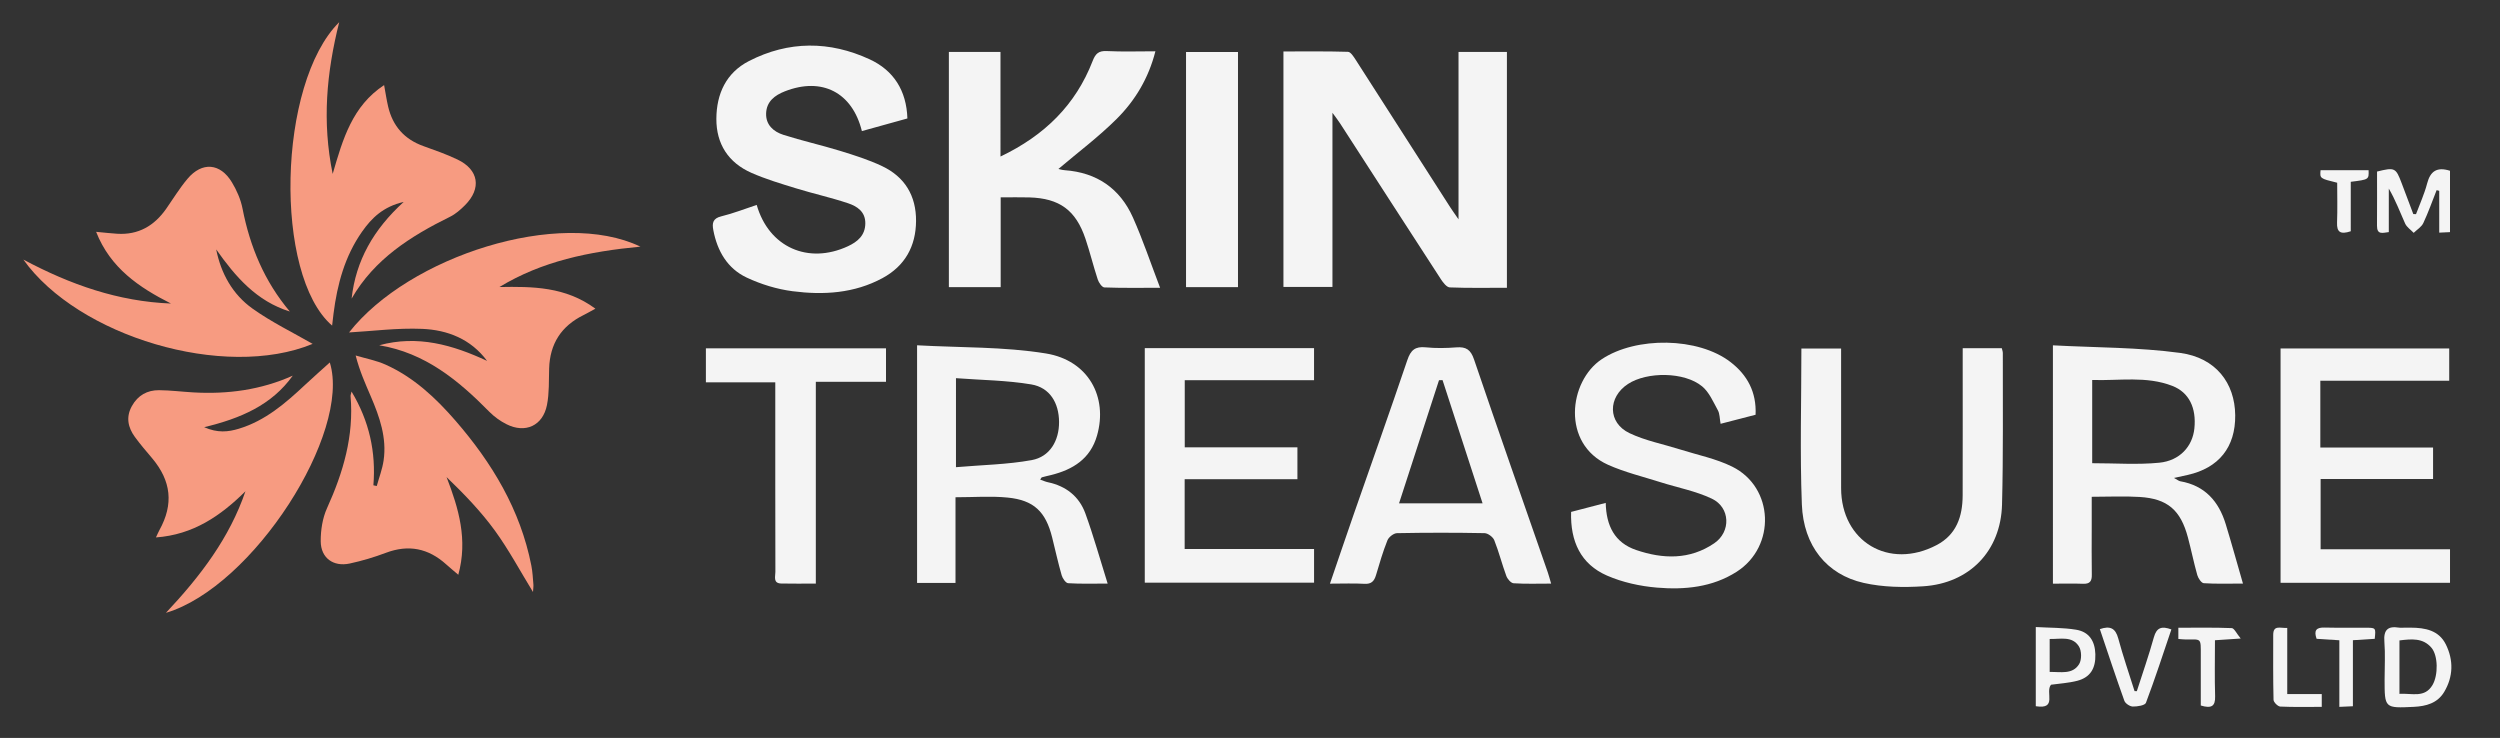 <?xml version="1.0" encoding="utf-8"?> <svg xmlns="http://www.w3.org/2000/svg" xmlns:xlink="http://www.w3.org/1999/xlink" version="1.1" id="Layer_1" x="0px" y="0px" width="297px" height="87.667px" viewBox="0 0 297 87.667" xml:space="preserve"><rect x="0" y="0" width="297" height="87.667" fill="#333333" stroke="none"/> <g> <path fill-rule="evenodd" clip-rule="evenodd" fill="#F4F4F4" d="M173.272,6.172c1.949,0,3.809,0,5.749,0 c0,9.339,0,18.601,0,28.016c-2.312,0-4.553,0.046-6.787-0.044c-0.366-0.015-0.792-0.568-1.05-0.964 c-4.008-6.167-7.992-12.349-11.986-18.527c-0.238-0.369-0.513-0.714-0.903-1.254c0,7.039,0,13.806,0,20.686 c-1.825,0-3.767,0-5.822,0c0-9.241,0-18.502,0-27.972c2.556,0,5.113-0.035,7.669,0.043c0.316,0.009,0.674,0.577,0.914,0.95 c3.752,5.832,7.487,11.674,11.229,17.512c0.249,0.388,0.521,0.761,0.987,1.438C173.272,19.227,173.272,12.736,173.272,6.172z"></path> <path fill-rule="evenodd" clip-rule="evenodd" fill="#F4F4F4" d="M89.897,24.345c1.441,5.03,6.113,7.096,10.831,4.911 c1.158-0.537,2.064-1.297,2.072-2.732c0.007-1.39-0.985-2.021-2.047-2.377c-2.035-0.68-4.142-1.145-6.194-1.777 c-1.781-0.547-3.581-1.086-5.282-1.834c-2.747-1.207-4.189-3.437-4.173-6.431c0.016-2.954,1.158-5.46,3.875-6.855 c4.712-2.419,9.584-2.401,14.34-0.202c2.83,1.307,4.375,3.699,4.479,7.024c-1.833,0.509-3.619,1.004-5.406,1.5 c-1.14-4.603-4.752-6.447-9.15-4.723c-1.208,0.474-2.175,1.209-2.228,2.609c-0.052,1.377,0.881,2.185,2.042,2.557 c2.221,0.709,4.506,1.218,6.735,1.902c1.691,0.52,3.397,1.06,4.992,1.813c2.706,1.276,4.066,3.529,4.043,6.529 c-0.022,3.005-1.32,5.337-3.988,6.781c-3.352,1.813-7.007,2.03-10.668,1.558c-1.862-0.24-3.752-0.82-5.456-1.619 c-2.299-1.078-3.502-3.157-3.973-5.642c-0.156-0.822-0.07-1.392,0.95-1.637C87.093,25.359,88.445,24.822,89.897,24.345z"></path> <path fill-rule="evenodd" clip-rule="evenodd" fill="#F4F4F4" d="M118.858,18.595c5.271-2.517,8.933-6.157,10.944-11.341 c0.341-0.881,0.711-1.234,1.686-1.187c1.868,0.092,3.743,0.027,5.774,0.027c-0.81,3.193-2.403,5.838-4.587,8.018 c-2.156,2.152-4.621,3.996-6.935,5.96c0.093,0.019,0.419,0.125,0.751,0.149c3.811,0.275,6.561,2.168,8.1,5.617 c1.176,2.635,2.094,5.383,3.229,8.352c-2.375,0-4.499,0.037-6.62-0.043c-0.281-0.01-0.665-0.569-0.788-0.943 c-0.526-1.597-0.921-3.239-1.458-4.832c-1.148-3.41-3.083-4.815-6.677-4.92c-1.073-0.031-2.148-0.005-3.397-0.005 c0,3.601,0,7.091,0,10.665c-2.128,0-4.08,0-6.154,0c0-9.277,0-18.571,0-27.941c1.986,0,3.935,0,6.131,0 C118.858,10.255,118.858,14.326,118.858,18.595z"></path> <path fill-rule="evenodd" clip-rule="evenodd" fill="#F4F4F4" d="M243.886,41.026c5.15,0.275,10.184,0.231,15.122,0.901 c4.236,0.575,6.495,3.586,6.535,7.396c0.042,3.791-1.939,6.276-5.664,7.103c-0.448,0.099-0.896,0.196-1.61,0.354 c0.405,0.218,0.565,0.362,0.747,0.394c2.926,0.509,4.571,2.384,5.399,5.092c0.693,2.266,1.322,4.551,2.048,7.062 c-1.704,0-3.186,0.053-4.657-0.045c-0.282-0.019-0.658-0.582-0.766-0.958c-0.419-1.483-0.722-3-1.119-4.488 c-0.865-3.243-2.418-4.591-5.716-4.799c-1.816-0.115-3.646-0.021-5.709-0.021c0,1.242,0,2.435,0,3.627 c0,1.877-0.025,3.753,0.01,5.628c0.017,0.773-0.231,1.111-1.042,1.079c-1.162-0.046-2.327-0.012-3.578-0.012 C243.886,59.955,243.886,50.701,243.886,41.026z M248.553,55.029c2.762,0,5.388,0.197,7.966-0.058 c2.452-0.241,3.953-1.952,4.173-4.061c0.254-2.446-0.626-4.293-2.621-5.067c-3.098-1.202-6.321-0.592-9.518-0.702 C248.553,48.597,248.553,51.816,248.553,55.029z"></path> <path fill-rule="evenodd" clip-rule="evenodd" fill="#F79B81" d="M41.764,46.517c2.12,3.54,2.911,7.203,2.596,11.138 c0.134,0.027,0.267,0.056,0.4,0.082c0.278-1.011,0.662-2.005,0.813-3.034c0.396-2.7-0.481-5.182-1.521-7.609 c-0.642-1.5-1.318-2.986-1.801-4.863c1.198,0.358,2.455,0.589,3.584,1.099c3.314,1.495,5.923,3.935,8.269,6.639 c4.354,5.019,7.715,10.586,9.018,17.213c0.145,0.731,0.182,1.486,0.245,2.231c0.023,0.27-0.025,0.544-0.047,0.916 c-1.535-2.503-2.869-5.01-4.522-7.285c-1.664-2.289-3.647-4.346-5.747-6.367c1.453,3.752,2.537,7.446,1.395,11.605 c-0.55-0.472-1.008-0.848-1.449-1.243c-2.111-1.902-4.462-2.381-7.155-1.365c-1.394,0.526-2.838,0.958-4.293,1.271 c-1.947,0.418-3.433-0.656-3.448-2.631c-0.009-1.319,0.208-2.752,0.748-3.942c1.926-4.248,3.207-8.59,2.798-13.311 C41.637,46.944,41.694,46.824,41.764,46.517z"></path> <path fill-rule="evenodd" clip-rule="evenodd" fill="#F4F4F4" d="M131.588,69.329c-1.735,0-3.22,0.05-4.695-0.045 c-0.281-0.018-0.66-0.569-0.766-0.939c-0.425-1.482-0.756-2.99-1.129-4.488c-0.763-3.063-2.161-4.438-5.294-4.747 c-1.989-0.197-4.012-0.037-6.191-0.037c0,3.386,0,6.74,0,10.178c-1.6,0-3.029,0-4.564,0c0-9.305,0-18.559,0-28.231 c5.165,0.288,10.308,0.16,15.298,0.969c5.044,0.818,7.396,5.163,6.08,9.757c-0.79,2.76-2.855,4.04-5.458,4.689 c-0.362,0.09-0.729,0.165-1.088,0.269c-0.065,0.018-0.103,0.131-0.206,0.272c0.326,0.113,0.617,0.251,0.925,0.315 c2.14,0.45,3.707,1.683,4.442,3.705C129.909,63.659,130.668,66.396,131.588,69.329z M113.569,55.502c3.1-0.268,6.094-0.313,9-0.842 c2.157-0.394,3.26-2.312,3.247-4.528c-0.013-2.27-1.1-4.094-3.299-4.464c-2.911-0.489-5.9-0.511-8.947-0.741 C113.569,48.551,113.569,51.771,113.569,55.502z"></path> <path fill-rule="evenodd" clip-rule="evenodd" fill="#F79B81" d="M29.16,58.363c-2.956,2.926-6.205,5.161-10.634,5.484 c0.181-0.384,0.284-0.634,0.413-0.868c1.702-3.082,1.415-5.835-0.881-8.559c-0.695-0.822-1.401-1.642-2.035-2.511 c-0.829-1.139-1.083-2.368-0.349-3.679c0.709-1.269,1.825-1.889,3.232-1.875c1.355,0.011,2.708,0.185,4.063,0.263 c4.078,0.232,8.029-0.294,11.811-1.991c-2.506,3.5-6.176,5.075-10.526,6.124c1.603,0.707,2.855,0.563,4.103,0.187 c3.152-0.949,5.557-3.032,7.894-5.224c0.991-0.928,2.013-1.823,2.93-2.653c2.585,8.34-9.108,26.661-19.467,29.744 C23.829,68.428,27.266,63.901,29.16,58.363z"></path> <path fill-rule="evenodd" clip-rule="evenodd" fill="#F79B81" d="M76.077,29.3c-6.109,0.585-11.684,1.727-16.748,4.8 c3.937-0.069,7.835-0.058,11.403,2.57c-0.564,0.307-0.975,0.549-1.401,0.759c-2.645,1.3-4.009,3.407-4.093,6.361 c-0.042,1.446,0.02,2.923-0.259,4.328c-0.49,2.463-2.569,3.407-4.806,2.28c-0.741-0.373-1.455-0.884-2.037-1.475 c-3.686-3.746-7.648-7.01-13.085-7.905c4.561-1.243,8.728-0.048,12.813,1.856c-1.926-2.6-4.697-3.677-7.707-3.805 c-2.953-0.126-5.928,0.271-8.688,0.425C48.563,30.45,66.504,24.694,76.077,29.3z"></path> <path fill-rule="evenodd" clip-rule="evenodd" fill="#F79B81" d="M40.298,2.636c-1.51,6.036-2.046,11.817-0.775,18.028 c1.207-4.163,2.333-8.064,6.11-10.555c0.175,0.947,0.291,1.756,0.477,2.551c0.544,2.319,1.931,3.889,4.193,4.697 c1.364,0.488,2.738,0.971,4.042,1.593c2.535,1.209,2.889,3.431,0.899,5.427c-0.524,0.524-1.111,1.045-1.768,1.369 c-4.676,2.306-8.996,5.023-11.704,9.728c0.506-4.537,2.601-8.208,6.188-11.486c-2.447,0.564-3.817,1.923-4.956,3.549 c-2.04,2.909-2.935,6.233-3.378,9.706c-0.058,0.456-0.108,0.911-0.17,1.438C32.502,32.692,32.958,9.908,40.298,2.636z"></path> <path fill-rule="evenodd" clip-rule="evenodd" fill="#F79B81" d="M11.419,27.541c0.944,0.088,1.721,0.18,2.5,0.229 c2.529,0.158,4.418-0.951,5.834-2.982c0.831-1.191,1.591-2.44,2.522-3.547c1.725-2.051,3.896-1.88,5.282,0.427 c0.568,0.946,1.042,2.021,1.251,3.097c0.885,4.54,2.606,8.666,5.625,12.245c-3.958-1.228-6.473-4.148-8.751-7.382 c0.574,2.878,1.96,5.352,4.312,7.029c2.287,1.632,4.853,2.87,7.147,4.195C26.647,45.187,9.265,39.953,2.777,30.839 c5.599,2.986,11.278,4.976,17.533,5.221C16.518,34.145,13.108,31.841,11.419,27.541z"></path> <path fill-rule="evenodd" clip-rule="evenodd" fill="#F4F4F4" d="M186.648,60.814c1.401-0.364,2.696-0.701,4.113-1.07 c0.054,2.714,1.065,4.727,3.602,5.593c3.188,1.091,6.379,1.185,9.286-0.794c2.013-1.369,1.912-4.261-0.283-5.301 c-1.914-0.909-4.066-1.31-6.106-1.958c-2.089-0.664-4.249-1.18-6.235-2.072c-5.536-2.495-4.677-9.921-0.733-12.541 c4.071-2.705,11.44-2.636,15.3,0.346c1.999,1.544,3.093,3.568,2.972,6.254c-1.386,0.359-2.719,0.705-4.156,1.076 c-0.118-0.624-0.093-1.181-0.321-1.598c-0.551-1.001-1.034-2.159-1.877-2.852c-2.102-1.734-6.525-1.763-8.796-0.286 c-2.421,1.577-2.428,4.606,0.168,5.846c1.872,0.896,3.981,1.294,5.979,1.927c2.087,0.661,4.29,1.095,6.23,2.056 c4.966,2.457,5.219,9.47,0.535,12.479c-2.893,1.856-6.183,2.165-9.472,1.89c-2.015-0.17-4.098-0.625-5.94-1.429 C187.8,67.021,186.543,64.334,186.648,60.814z"></path> <path fill-rule="evenodd" clip-rule="evenodd" fill="#F4F4F4" d="M136,41.36c6.745,0,13.384,0,20.108,0c0,1.264,0,2.458,0,3.805 c-5.101,0-10.185,0-15.36,0c0,2.698,0,5.249,0,7.979c4.449,0,8.875,0,13.386,0c0,1.321,0,2.465,0,3.786c-4.462,0-8.889,0-13.396,0 c0,2.825,0,5.478,0,8.291c5.104,0,10.188,0,15.373,0c0,1.396,0,2.637,0,3.998c-6.639,0-13.311,0-20.111,0 C136,59.98,136,50.73,136,41.36z"></path> <path fill-rule="evenodd" clip-rule="evenodd" fill="#F4F4F4" d="M290.967,45.231c-5.136,0-10.187,0-15.312,0 c0,2.654,0,5.208,0,7.933c4.481,0,8.908,0,13.394,0c0,1.322,0,2.472,0,3.74c-4.458,0-8.855,0-13.359,0c0,2.804,0,5.494,0,8.346 c5.096,0,10.182,0,15.372,0c0,1.399,0,2.639,0,3.983c-6.693,0-13.37,0-20.131,0c0-9.279,0-18.5,0-27.833c6.641,0,13.277,0,20.036,0 C290.967,42.569,290.967,43.798,290.967,45.231z"></path> <path fill-rule="evenodd" clip-rule="evenodd" fill="#F4F4F4" d="M158,69.338c0.99-2.894,1.881-5.533,2.797-8.165 c2.135-6.133,4.315-12.248,6.396-18.398c0.397-1.177,0.928-1.642,2.178-1.512c1.206,0.124,2.439,0.099,3.651,0.005 c1.146-0.088,1.698,0.268,2.092,1.429c2.87,8.447,5.831,16.863,8.76,25.29c0.134,0.384,0.233,0.779,0.4,1.346 c-1.587,0-3.029,0.052-4.461-0.041c-0.312-0.021-0.729-0.506-0.86-0.863c-0.517-1.402-0.881-2.861-1.432-4.247 c-0.153-0.386-0.753-0.835-1.155-0.843c-3.467-0.066-6.938-0.066-10.404,0.002c-0.396,0.007-0.981,0.467-1.136,0.854 c-0.536,1.342-0.942,2.737-1.354,4.125c-0.214,0.72-0.549,1.089-1.38,1.038C160.836,69.283,159.572,69.338,158,69.338z M166.207,59.795c3.392,0,6.568,0,9.923,0c-1.607-4.95-3.182-9.794-4.755-14.639c-0.14,0.004-0.28,0.009-0.421,0.013 C169.395,49.975,167.834,54.781,166.207,59.795z"></path> <path fill-rule="evenodd" clip-rule="evenodd" fill="#F4F4F4" d="M233.17,41.369c1.646,0,3.12,0,4.644,0 c0.049,0.22,0.121,0.393,0.121,0.568c-0.016,6.002,0.065,12.007-0.094,18.007c-0.146,5.511-3.854,9.349-9.349,9.707 c-2.349,0.152-4.805,0.114-7.084-0.4c-4.402-0.993-7.154-4.405-7.347-9.315c-0.237-6.131-0.055-12.277-0.055-18.531 c1.517,0,2.994,0,4.717,0c0,0.421,0,0.911,0,1.398c0,5.066-0.003,10.131,0.002,15.196c0.007,6.346,5.691,9.736,11.359,6.75 c2.352-1.24,3.071-3.408,3.08-5.894c0.016-5.3,0.005-10.6,0.005-15.9C233.17,42.453,233.17,41.95,233.17,41.369z"></path> <path fill-rule="evenodd" clip-rule="evenodd" fill="#F4F4F4" d="M105.257,41.385c0,1.317,0,2.566,0,3.971c-2.74,0-5.439,0-8.337,0 c0,8.042,0,15.929,0,23.974c-1.501,0-2.801,0.022-4.101-0.008c-1.008-0.022-0.702-0.833-0.703-1.367 c-0.018-6.894-0.011-13.786-0.012-20.679c0-0.556,0-1.109,0-1.856c-2.795,0-5.484,0-8.244,0c0-1.44,0-2.688,0-4.035 C90.957,41.385,98.014,41.385,105.257,41.385z"></path> <path fill-rule="evenodd" clip-rule="evenodd" fill="#F4F4F4" d="M140.9,34.114c0-9.36,0-18.608,0-27.938c2.076,0,4.068,0,6.173,0 c0,9.291,0,18.574,0,27.938C145.042,34.114,143.046,34.114,140.9,34.114z"></path> <path fill-rule="evenodd" clip-rule="evenodd" fill="#F4F4F4" d="M285.688,74.566c0.234,0,0.468,0,0.702,0 c1.712,0.007,3.348,0.309,4.181,2.001c0.916,1.866,0.884,3.806-0.197,5.627c-0.801,1.349-2.161,1.708-3.612,1.779 c-3.472,0.171-3.472,0.161-3.472-3.251c0-1.497,0.092-3.003-0.026-4.491c-0.11-1.382,0.394-1.883,1.723-1.67 C285.216,74.599,285.453,74.566,285.688,74.566z M285.055,82.428c1.504-0.092,3.008,0.531,3.935-1.063 c0.682-1.173,0.66-3.487-0.136-4.417c-1.013-1.184-2.366-1.039-3.799-0.866C285.055,78.191,285.055,80.224,285.055,82.428z"></path> <path fill-rule="evenodd" clip-rule="evenodd" fill="#F4F4F4" d="M287.023,25.441c0.448-1.21,0.995-2.394,1.318-3.637 c0.379-1.465,1.161-2.01,2.719-1.517c0,2.344,0,4.753,0,7.29c-0.387,0.019-0.773,0.037-1.279,0.061c0-1.732,0-3.351,0-4.968 c-0.103-0.027-0.205-0.054-0.31-0.08c-0.518,1.308-0.985,2.641-1.582,3.913c-0.22,0.463-0.753,0.779-1.143,1.16 c-0.346-0.365-0.82-0.672-1.017-1.107c-0.623-1.376-1.143-2.799-1.939-4.151c0,1.699,0,3.397,0,5.167 c-0.746,0.096-1.412,0.347-1.403-0.764c0.018-2.15,0.005-4.299,0.005-6.427c2.114-0.522,2.226-0.467,2.928,1.389 c0.463,1.218,0.919,2.438,1.379,3.659C286.806,25.432,286.915,25.436,287.023,25.441z"></path> <path fill-rule="evenodd" clip-rule="evenodd" fill="#F4F4F4" d="M243.662,81.345c-0.737,0.86,0.813,2.973-1.811,2.553 c0-3.074,0-6.124,0-9.406c1.654,0.098,3.241,0.065,4.784,0.317c1.531,0.249,2.246,1.321,2.293,2.91 c0.052,1.7-0.61,2.762-2.163,3.163C245.741,81.146,244.663,81.203,243.662,81.345z M243.502,79.826 c1.323-0.023,2.712,0.336,3.496-0.926c0.322-0.519,0.307-1.577-0.018-2.101c-0.795-1.273-2.181-0.859-3.479-0.889 C243.502,77.226,243.502,78.421,243.502,79.826z"></path> <path fill-rule="evenodd" clip-rule="evenodd" fill="#F4F4F4" d="M253.855,82.112c0.682-2.131,1.425-4.244,2.023-6.397 c0.323-1.158,0.915-1.368,2.082-0.939c-0.994,2.931-1.94,5.85-3.022,8.716c-0.119,0.315-1.028,0.454-1.565,0.444 c-0.347-0.008-0.884-0.364-0.999-0.683c-1.007-2.803-1.938-5.63-2.911-8.514c1.207-0.414,1.85-0.134,2.187,1.111 c0.568,2.106,1.281,4.173,1.936,6.255C253.675,82.109,253.765,82.11,253.855,82.112z"></path> <path fill-rule="evenodd" clip-rule="evenodd" fill="#F4F4F4" d="M282.119,75.893c-0.808,0.051-1.63,0.104-2.594,0.163 c0,2.631,0,5.188,0,7.846c-0.589,0.026-1.033,0.048-1.611,0.074c0-2.663,0-5.227,0-7.912c-0.98-0.063-1.846-0.118-2.702-0.173 c-0.336-0.968-0.073-1.359,0.918-1.336c1.688,0.044,3.377-0.003,5.067,0.019C282.249,74.588,282.249,74.611,282.119,75.893z"></path> <path fill-rule="evenodd" clip-rule="evenodd" fill="#F4F4F4" d="M258.788,75.908c0-0.484,0-0.839,0-1.333 c2.158,0,4.254-0.04,6.345,0.044c0.291,0.012,0.559,0.627,1.064,1.237c-1.291,0.085-2.105,0.141-3.06,0.204 c0,2.277-0.051,4.467,0.019,6.65c0.039,1.221-0.462,1.478-1.703,1.103c0-1.95,0.002-3.944,0-5.939 c-0.002-2.154,0.108-1.899-1.865-1.908C259.36,75.965,259.13,75.935,258.788,75.908z"></path> <path fill-rule="evenodd" clip-rule="evenodd" fill="#F4F4F4" d="M271.725,82.452c1.479,0,2.767,0,4.1,0c0,0.562,0,0.97,0,1.524 c-1.679,0-3.309,0.041-4.932-0.036c-0.289-0.016-0.79-0.515-0.797-0.799c-0.063-2.568-0.037-5.141-0.038-7.712 c0-1.22,0.84-0.78,1.667-0.833C271.725,77.218,271.725,79.763,271.725,82.452z"></path> <path fill-rule="evenodd" clip-rule="evenodd" fill="#F4F4F4" d="M279.271,27.473c-1.256,0.422-1.671,0.08-1.629-1.037 c0.061-1.583,0.016-3.169,0.016-4.727c-2.065-0.506-2.065-0.506-1.974-1.49c1.899,0,3.804,0,5.704,0 c0.041,1.112,0.041,1.112-2.117,1.379C279.271,23.528,279.271,25.479,279.271,27.473z"></path> </g> </svg> 